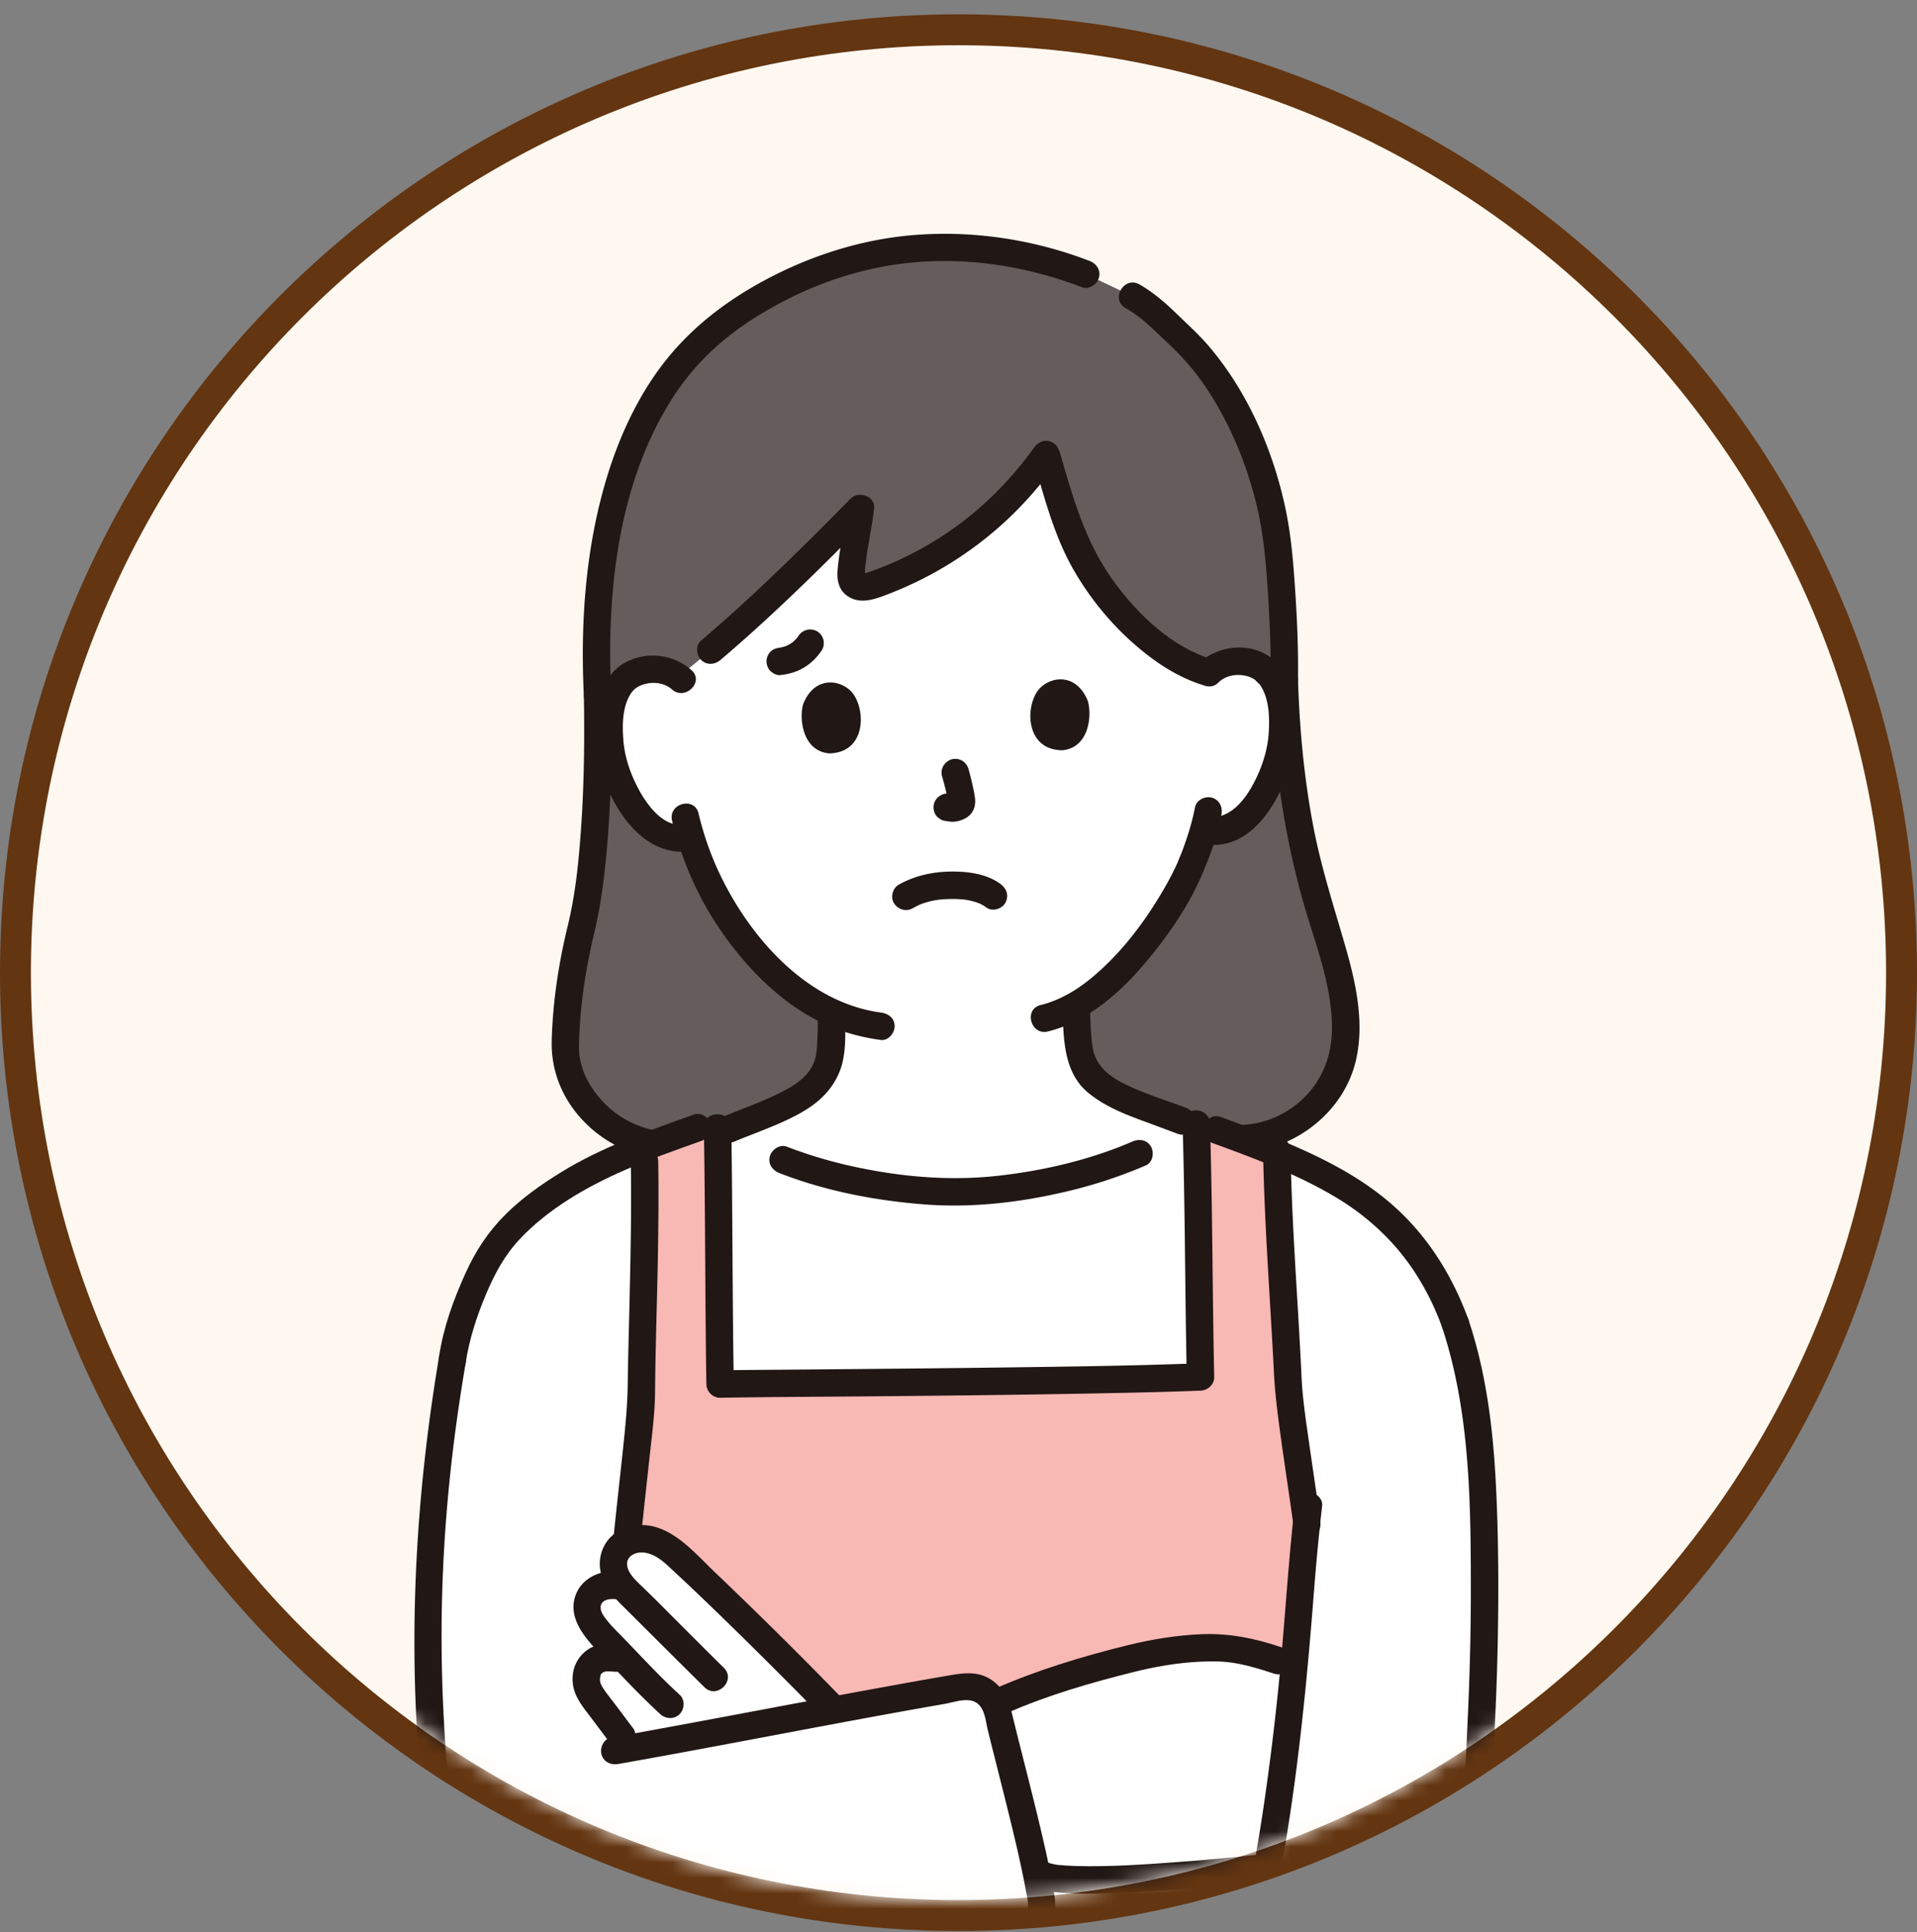 <svg xmlns="http://www.w3.org/2000/svg" width="124" height="125" fill="none" viewBox="0 0 124 125"><rect x="0" y="0" width="124" height="125" fill="#808080" stroke="none"/><path fill="#FFF8F0" stroke="#633511" stroke-width="2" d="M62 1.927c33.69 0 61 27.31 61 61s-27.31 61-61 61-61-27.311-61-61 27.31-61 61-61Z"/><mask id="a" width="120" height="121" x="2" y="2" maskUnits="userSpaceOnUse" style="mask-type:alpha"><path fill="#FFF8F0" d="M62 122.927c33.137 0 60-26.863 60-60s-26.863-60-60-60-60 26.862-60 60c0 33.137 26.863 60 60 60"/></mask><g mask="url(#a)"><path fill="#645D5C" d="M45.216 74.025c-5.212.958-8.62-3.132-8.648-6.12-.015-2.058.407-5.437.936-7.471.776-2.974 1.277-8.188 1.151-15.403-.54-10.641 2.126-18.411 6.468-22.715 2.617-2.595 8.554-6.17 15.292-6.288 4.11-.072 7.017.625 9.815 1.703l3.025 1.434c1.312.738 1.788 1.382 3.147 2.64 3.415 3.159 5.85 8.907 6.312 14.085.133 1.494.406 5.062.36 8.076.16 5.218.845 10.298 2.416 15.285.912 2.893 2.133 6.616 1.254 9.52-1.073 3.543-5.106 5.784-8.662 4.586z"/><path fill="#fff" d="M29.26 87.983c-1.673 9.905-1.954 18.21-1.153 27.256.373 4.211 1.353 8.152 2.745 10.383 1.207 1.905 3.018 3.6 5.076 4.522 3.917 1.756 10.97.859 15.251-.317a231 231 0 0 0 4.83-1.392c4.53 1.35 9.504 2.543 13.392 3.073 5.104.696 8.96.979 14.403.48 4.553-.586 7.575-2.346 8.99-4.969 1.733-3.216 2.452-6.208 2.728-10.425.352-5.278.569-10.572.488-15.866-.08-5.13-.236-10.195-1.874-15.1-1.522-4.246-4.265-7.394-8.238-9.468-2.755-1.442-5.716-2.523-8.656-3.579-3.516 2.731-9.76 4.343-15.044 4.554-3.776-.02-8.08-.736-11.543-2.096l-5.407-2.123-.124.044c-4.833 1.731-7.253 2.657-10.51 5.102-.854.64-2.145 1.899-2.794 2.949-1.03 1.659-2.248 4.744-2.56 6.972"/><path fill="#fff" d="M42.226 53.581c.635.506 1.587.818 2.459.58.671 2.173 1.87 4.789 3.944 7.205 1.606 1.87 3.285 3.255 5.146 4.11.004.7.026 1.025-.027 1.988-.026.467-.053.971-.218 1.428-.221.602-.524 1.125-1.017 1.538-1.046.874-2.13 1.3-3.463 1.83l-1.827.755s-.057.247-.06.653c1.933.76 3.492 1.371 3.492 1.371 3.463 1.36 7.767 2.076 11.543 2.096 4.946-.198 10.733-1.623 14.336-4.045a4 4 0 0 0-.097-.585l-1.852-.691c-1.352-.482-2.449-.871-3.524-1.707-.509-.396-.829-.908-1.071-1.502-.18-.451-.225-.954-.268-1.42-.093-1.035-.073-1.334-.102-2.157 3.91-2.257 6.934-7.64 7.48-9.187.191-.412.502-1.26.75-2.126l.219.034c.823.128 1.678-.199 2.256-.684 1.401-1.18 1.967-2.804 2.312-3.866.486-1.5.485-3.912-.287-5.211-.26-.436-.857-1.174-2.239-1.204-.635-.014-1.374.195-1.917.731-2.884-.825-6.164-3.793-8.128-7.35-.794-1.438-1.73-4.4-2.395-6.783-2.807 3.94-6.614 6.89-11.228 8.48-.272.094-.675.157-.952.061-.36-.163-.463-.324-.44-.795.055-1.172.49-3.114.604-4.248-3.093 3.145-6.473 6.466-9.62 9.14-.74.627-1.466 1.22-2.173 1.765a2.7 2.7 0 0 0-1.701-.486c-1.381.067-1.958.822-2.205 1.264-.738 1.32-.673 3.731-.146 5.217.373 1.052.983 2.662 2.416 3.802"/><path fill="#211715" d="M77.3 52.224a16 16 0 0 1-.587 2.158c-.103.303-.21.606-.33.903l-.027.065c.05-.12-.092.212-.066.15a9 9 0 0 0-.108.274c-.08.215.048-.1-.013.032l-.099.22q-.118.252-.244.5-.312.61-.664 1.2c-1.207 2.04-2.683 3.974-4.508 5.5-.989.827-2.105 1.492-3.344 1.796-1.108.272-.64 1.983.471 1.71 2.587-.634 4.719-2.549 6.387-4.542 1.385-1.656 2.661-3.505 3.533-5.489q.09-.203.173-.41c.014-.035.093-.244.045-.123-.069.177.066-.153.057-.132q.06-.14.117-.28.105-.263.201-.531a17 17 0 0 0 .716-2.53c.09-.47-.132-.956-.619-1.09-.434-.12-1 .147-1.09.62zm-33.827.87c.604 2.507 1.656 4.932 3.116 7.06 1.594 2.324 3.678 4.499 6.195 5.821 1.323.695 2.722 1.11 4.198 1.307.476.064.887-.453.887-.887 0-.532-.41-.823-.887-.887-4.95-.663-8.721-5.13-10.647-9.444a20 20 0 0 1-1.151-3.442c-.267-1.11-1.978-.64-1.71.471m15.571 5.664q.184-.104.375-.197.055-.024.109-.05c.092-.049-.194.07-.044.017.103-.036.204-.077.307-.11q.366-.117.743-.182c.009-.001.275-.04.107-.019l.232-.024q.28-.026.562-.03.509-.011 1.015.045c.11.012-.117-.023.05.01q.113.02.225.043.168.036.334.086c.106.032.209.073.314.108.107.034-.176-.09-.04-.017.042.023.087.041.13.064q.187.096.355.22c.374.28 1.007.074 1.214-.317.245-.465.08-.917-.318-1.214-.906-.675-2.187-.825-3.279-.802-1.163.024-2.269.273-3.286.838-.406.225-.574.817-.319 1.214.265.41.78.559 1.214.318m1.89-8.542c.156.564.318 1.142.397 1.722l-.031-.236q.013.106.002.213l.032-.236a.5.5 0 0 1-.03.107l.09-.211a.3.3 0 0 1-.026.046l.138-.18a.4.4 0 0 1-.056.06l.18-.14a1 1 0 0 1-.169.089l.212-.09a1 1 0 0 1-.19.054l.236-.031a1 1 0 0 1-.236 0l.236.031c-.151-.022-.299-.048-.451-.067-.21-.025-.485.118-.627.26a.9.9 0 0 0-.26.627c.01.23.086.467.26.627l.18.139q.206.12.447.12l.02.004-.236-.032c.184.026.368.074.555.073.296 0 .558-.085.82-.216a1.18 1.18 0 0 0 .612-.77c.07-.291.033-.557-.02-.847a19 19 0 0 0-.375-1.587.92.92 0 0 0-.407-.53.9.9 0 0 0-.684-.09c-.456.149-.751.612-.619 1.091m-8.982-4.66c-.27.921-.057 3.03 1.684 3.185 2.297-.044 2.384-2.598 1.595-3.787-.647-.974-2.514-1.357-3.279.602m18.397-.249c.294.913.139 3.026-1.597 3.23-2.297.017-2.454-2.533-1.697-3.743.62-.991 2.476-1.425 3.293.513"/><path fill="#211715" d="M78.821 44.142c.444-.41 1.05-.542 1.638-.443.28.047.518.139.745.3-.052-.037.351.371.234.218.658.866.693 2.15.629 3.186-.068 1.1-.423 2.202-.926 3.179-.61 1.185-1.595 2.459-3.073 2.28-.477-.057-.887.45-.887.887 0 .528.409.83.887.887 3.004.363 4.81-2.983 5.49-5.421.357-1.286.385-2.687.15-3.997-.195-1.087-.679-2.116-1.61-2.75-1.377-.938-3.342-.683-4.532.42-.84.777.417 2.03 1.254 1.254zm-34.097-.792a3.79 3.79 0 0 0-4.175-.542c-.995.485-1.574 1.48-1.821 2.525-.59 2.483.073 5.32 1.525 7.4 1.059 1.515 2.56 2.612 4.483 2.327.474-.07.735-.67.62-1.091-.14-.508-.616-.69-1.092-.62-1.32.196-2.358-1.204-2.91-2.207-.536-.977-.934-2.083-1.027-3.197-.086-1.031-.086-2.312.556-3.187q.053-.073-.02.026a2 2 0 0 1 .115-.124c.115-.113.09-.097.186-.162.202-.136.412-.216.651-.268.576-.125 1.205-.02 1.655.375.855.75 2.114-.5 1.254-1.255"/><path fill="#211715" d="M66.873 29.824c.665 2.35 1.323 4.854 2.54 6.99 1.287 2.258 3.044 4.27 5.138 5.81 1.03.759 2.175 1.383 3.407 1.746 1.097.324 1.566-1.387.472-1.71-2.634-.778-4.87-2.938-6.44-5.116-1.763-2.446-2.594-5.321-3.407-8.191-.31-1.097-2.022-.63-1.71.471"/><path fill="#211715" d="M66.89 28.956c-1.475 2.053-3.287 3.89-5.364 5.336a22.4 22.4 0 0 1-3.362 1.93q-.857.398-1.749.713c-.15.053-.308.12-.467.142-.041.006-.082.001-.123.005-.215.023.033-.003.013.026.023-.033-.466-.161.054.086.005.002.034.058.036.057.02-.01.018-.281.023-.344.105-1.353.446-2.678.59-4.027.085-.789-1.012-1.137-1.514-.627-3.117 3.17-6.285 6.306-9.675 9.186-.365.31-.32.935 0 1.255.362.361.888.31 1.254 0 3.39-2.88 6.558-6.017 9.676-9.187l-1.514-.627c-.142 1.328-.487 2.675-.59 4.027-.058.737.124 1.393.815 1.758.767.406 1.63.087 2.377-.197a23.7 23.7 0 0 0 7.678-4.753c1.26-1.164 2.374-2.471 3.374-3.863.28-.39.068-.988-.318-1.214-.446-.261-.933-.072-1.214.318m15.296 15.011c.17 5.329.907 10.631 2.513 15.725.691 2.19 1.447 4.454 1.46 6.773.012 1.953-.734 3.728-2.27 4.964-1.564 1.258-3.66 1.695-5.572 1.073-1.088-.354-1.555 1.359-.472 1.71 4.138 1.346 8.884-1.388 9.864-5.619.569-2.459-.016-5.055-.703-7.428-.745-2.574-1.56-5.098-2.062-7.737-.594-3.121-.883-6.288-.984-9.461-.037-1.139-1.81-1.144-1.774 0"/><path fill="#211715" d="M72.807 19.93c.663.38 1.227.835 1.778 1.363.645.619 1.317 1.219 1.925 1.875 1.194 1.287 2.138 2.793 2.917 4.362a24.6 24.6 0 0 1 1.885 5.272c.368 1.554.53 3.12.645 4.709.155 2.147.259 4.302.23 6.456-.016 1.142 1.758 1.142 1.773 0 .028-2.027-.064-4.055-.203-6.076-.114-1.671-.256-3.338-.605-4.98-.802-3.784-2.43-7.535-4.945-10.498-.669-.788-1.44-1.475-2.18-2.193-.715-.692-1.458-1.326-2.325-1.82-.992-.568-1.887.964-.895 1.53m-2.342-3.055c-3.506-1.342-7.269-1.943-11.022-1.693-3.774.25-7.463 1.475-10.728 3.368-2.446 1.418-4.58 3.213-6.221 5.525-1.732 2.44-2.882 5.285-3.62 8.172-1.064 4.16-1.317 8.507-1.106 12.783.056 1.136 1.83 1.143 1.773 0-.318-6.475.352-13.507 3.864-19.127 1.302-2.085 3.032-3.794 5.118-5.153 2.893-1.885 6.214-3.209 9.644-3.67 3.997-.538 8.079.07 11.826 1.505.448.172.974-.19 1.091-.619.138-.5-.17-.919-.619-1.09"/><path fill="#211715" d="M37.768 45.03c.05 2.988.012 5.981-.212 8.962-.15 2.009-.354 3.935-.83 5.896-.59 2.43-.973 4.933-1.039 7.436-.054 2.04.747 3.901 2.193 5.343 2.01 2.005 4.816 2.696 7.57 2.213.473-.083.738-.661.62-1.091-.137-.498-.617-.703-1.09-.62-2.047.36-4.176-.183-5.69-1.606-.63-.592-1.167-1.327-1.486-2.089a6 6 0 0 1-.32-1.126c-.029-.167 0 .06-.012-.107a7 7 0 0 1-.017-.295q-.006-.373.01-.745c.075-2.342.448-4.647.99-6.922.45-1.886.672-3.831.833-5.76.262-3.155.306-6.326.253-9.489-.02-1.14-1.793-1.144-1.774 0m15.124 20.737c.006.455.007.91-.014 1.365-.024.546-.035 1.132-.238 1.624-.387.939-1.251 1.476-2.146 1.927-1.127.567-2.34.995-3.506 1.477-.443.183-.758.589-.62 1.091.115.418.646.804 1.091.62 1.41-.584 2.899-1.085 4.236-1.817 1.167-.64 2.102-1.467 2.61-2.717.444-1.097.375-2.404.361-3.57-.014-1.14-1.788-1.144-1.774 0m15.854-.277c.043 1.865.106 3.971 1.688 5.244 1.297 1.044 2.868 1.543 4.406 2.118l1.362.509c.449.168.973-.187 1.091-.62.136-.496-.169-.922-.62-1.09-1.178-.44-2.424-.826-3.556-1.347-.95-.436-1.859-.962-2.272-1.94-.198-.469-.227-1.033-.267-1.552a25 25 0 0 1-.058-1.322c-.026-1.14-1.8-1.144-1.774 0M50.468 43.676c.55-.057 1.072-.203 1.548-.494.467-.286.854-.67 1.15-1.129.122-.187.149-.471.09-.683a.9.9 0 0 0-.407-.53.907.907 0 0 0-1.214.318 3 3 0 0 1-.118.169l.139-.18a2.7 2.7 0 0 1-.474.476l.18-.139q-.281.215-.607.353l.212-.09a2.7 2.7 0 0 1-.648.177l.236-.032-.087.01c-.242.025-.45.083-.628.26a.9.9 0 0 0-.26.627c.011.23.086.467.26.627.163.15.398.284.628.26"/><path fill="#fff" d="M83.645 108.511c-.28 2.829-.826 7.709-1.68 12.402l-.34-.064c-3.001.348-12.638 1.226-14.109.481l-.429.088c-.677-3.386-1.939-8.01-2.592-10.791q-.06-.247-.177-.469l.429-.116c2.368-1.05 3.735-1.423 6.207-2.136 2.212-.642 4.576-1.307 7.626-1.311 1.366 0 2.797.397 4.043.822l1.118.096q-.042.474-.096.998m-40.075-8.075c2.664 2.408 7.572 7.285 10.053 9.833l.076.413c-4.676.87-9.669 1.823-13.348 2.481l-.16-.898c-.485-.637-.958-1.282-1.515-2.008-.269-.352-.553-.705-.69-1.13s-.06-1.086.233-1.414c.433-.497.974-.525 1.671-.425l.245-.232q-.434-.456-.874-.906c-.5-.513-.934-1.01-1.174-1.575a1.42 1.42 0 0 1 .208-1.474c.285-.329.882-.641 1.563-.525l.393-.004a3 3 0 0 1-.397-.617 1.73 1.73 0 0 1 .253-1.892c.356-.4 1.045-.565 1.626-.5.613.068 1.294.388 1.835.873z"/><path fill="#F8B8B4" d="M73.978 89.194c-9.327.23-24.451.297-27.399.348-.07-3.976-.095-13.271-.17-17.042-1.87.67-3.402 1.213-4.74 1.733.144 5.182-.167 12.407-.186 16.125-.17 2.682-.558 5.519-.939 9.394a2.26 2.26 0 0 1 1.19-.19c.614.066 1.294.388 1.834.875 2.668 2.407 7.573 7.285 10.053 9.832l.353.362a512 512 0 0 1 8.339-1.499c.851-.142 1.67.332 2.035 1.086 2.62-1.188 3.997-1.562 6.604-2.314 2.213-.641 4.576-1.306 7.626-1.31 1.366 0 2.797.397 4.043.821l1.094.373c.329-3.482.38-5.406.806-9.344-.493-3.588-.948-6.27-1.195-8.818-.135-3.459-.638-9.95-.735-15.01-1.712-.72-3.467-1.359-5.215-1.987.16 5.009.165 11.373.278 16.453a270 270 0 0 1-3.676.112"/><path fill="#211715" d="M46.823 107.901c-1.43-1.41-2.846-2.835-4.265-4.257-.352-.352-.71-.697-1.066-1.044-.31-.303-.67-.624-.845-1.032-.345-.805.408-1.241 1.118-1.107.78.147 1.336.745 1.893 1.261q.857.794 1.7 1.603 1.948 1.868 3.862 3.772a312 312 0 0 1 3.774 3.8c.798.819 2.051-.436 1.254-1.254a299 299 0 0 0-8.004-7.924c-1.326-1.262-2.795-3.074-4.787-3.056-1.199.01-2.273.693-2.581 1.887-.326 1.263.396 2.345 1.25 3.196 1.812 1.804 3.621 3.614 5.442 5.41.813.803 2.068-.45 1.254-1.254z"/><path fill="#211715" d="M39.857 101.69c-1.007-.132-2.116.393-2.55 1.333-.532 1.156.021 2.241.767 3.141.697.841 1.513 1.6 2.268 2.388a51 51 0 0 0 2.366 2.345c.353.323.905.349 1.254 0 .328-.328.355-.93 0-1.255-1.32-1.207-2.526-2.527-3.77-3.81-.293-.302-.598-.595-.864-.922-.18-.223-.438-.536-.472-.831-.064-.55.514-.679 1-.615.477.062.888-.453.888-.887 0-.532-.41-.824-.887-.887"/><path fill="#211715" d="M40.959 111.819c-.373-.491-.74-.988-1.113-1.48l-.556-.729a6 6 0 0 1-.242-.339 3 3 0 0 1-.128-.212c-.01-.018-.1-.213-.062-.118.034.086-.03-.1-.032-.109-.009-.033-.02-.206-.018-.075.002.14.002-.06.002-.088 0-.06.007-.119.008-.178.003-.106-.04.152.007-.011l.06-.2c-.039.122-.06.062.01.005.092-.076-.174.159.002-.001.02-.017.172-.144.069-.069-.102.073.055-.027.076-.041.147-.094-.09.009-.005.001.05-.005.106-.029.156-.042.196-.051-.18-.003.029-.001.058.001.116-.003.175-.002q.09.002.183.01c.043.003.27.029.074.003.457.062.974-.11 1.09-.62.096-.416-.127-1.024-.619-1.09-.738-.1-1.506-.14-2.145.318-.671.48-1.007 1.27-.935 2.092.071.817.53 1.425 1.012 2.054.461.603.911 1.214 1.37 1.819.279.369.778.599 1.213.318.365-.235.618-.818.319-1.213zm41.617 10.645c1.254-6.433 1.912-12.96 2.416-19.487q.215-2.786.53-5.562c.056-.477-.446-.887-.886-.887-.525 0-.832.409-.887.887-.345 3.018-.547 6.043-.805 9.069a171 171 0 0 1-1.034 9.183 120 120 0 0 1-1.045 6.325c-.092.47.133.957.62 1.091.434.12.998-.147 1.09-.619"/><path fill="#211715" d="M93.28 85.863c1.81 5.476 1.859 11.345 1.86 17.056 0 2.981-.086 5.962-.23 8.939-.133 2.735-.197 5.517-.663 8.22-.385 2.228-1.087 4.369-2.151 6.365-.842 1.579-2.19 2.686-3.833 3.449-2.21 1.028-4.658 1.276-7.062 1.395a54 54 0 0 1-7.621-.175c-5.917-.546-11.697-1.853-17.385-3.547-1.097-.326-1.565 1.385-.472 1.711 5.316 1.582 10.704 2.811 16.218 3.44 2.588.295 5.188.457 7.793.399 2.674-.06 5.401-.215 7.95-1.094 1.92-.663 3.775-1.712 5.05-3.328 1.39-1.758 2.248-4.058 2.808-6.208.679-2.608.84-5.304.999-7.984.182-3.067.31-6.137.356-9.209.043-3 .02-6.008-.123-9.005-.14-2.954-.447-5.922-1.17-8.795a30 30 0 0 0-.613-2.1c-.356-1.079-2.07-.617-1.71.472"/><path fill="#211715" d="M78.454 73.96c2.758 1.008 5.575 2.051 8.093 3.585 1.966 1.197 3.677 2.797 4.943 4.724a17.2 17.2 0 0 1 1.79 3.594c.164.45.604.754 1.092.62.434-.12.783-.639.619-1.091-.885-2.442-2.195-4.7-4.008-6.571-1.932-1.994-4.312-3.356-6.824-4.484-1.715-.77-3.47-1.443-5.234-2.087-.45-.165-.971.184-1.09.62-.136.493.168.925.62 1.09m-50.05 13.787c-1.549 9.206-2.053 18.535-1.153 27.837.392 4.045 1.148 8.492 3.748 11.755 1.312 1.647 3.03 3.009 4.994 3.788 1.655.657 3.5.845 5.267.884 3.71.081 7.426-.562 10.988-1.561a238 238 0 0 0 11.103-3.395c.774-.258 1.545-.521 2.313-.797.886-.319 1.74-.637 2.242-1.499.523-.9.36-1.836.184-2.804a61 61 0 0 0-.53-2.559c-.432-1.908-.914-3.803-1.394-5.698-.216-.856-.433-1.711-.642-2.569-.234-.96-.49-1.807-1.337-2.409-.861-.612-1.783-.499-2.76-.333q-1.212.207-2.424.425a820 820 0 0 0-5.598 1.026c-3.84.716-7.677 1.449-11.52 2.15q-1.18.215-2.36.424c-.473.083-.738.66-.62 1.091.137.498.618.703 1.09.619 7.047-1.241 14.061-2.662 21.11-3.887.591-.103 1.415-.417 1.978-.119.628.333.66 1.204.813 1.821.425 1.728.873 3.45 1.298 5.178s.842 3.451 1.164 5.197c.117.636.355 1.395-.255 1.861-.227.173-.55.243-.815.339q-.512.185-1.027.363c-3.443 1.194-6.934 2.261-10.433 3.279-3.355.976-6.699 1.819-10.201 2.032-1.723.105-3.49.109-5.191-.213-1.702-.323-3.19-1.013-4.513-2.149-1.354-1.163-2.447-2.599-3.12-4.256-.759-1.866-1.2-3.866-1.511-5.85-.332-2.118-.466-4.271-.58-6.41a101 101 0 0 1-.145-6.46c.045-4.402.394-8.801 1.008-13.16a131 131 0 0 1 .539-3.47c.08-.471-.125-.954-.62-1.09-.425-.117-1.01.144-1.09.619"/><path fill="#211715" d="M30.115 88.219c.228-1.554.727-3.082 1.338-4.524.547-1.292 1.196-2.5 2.162-3.526 1.856-1.97 4.314-3.382 6.784-4.464 1.62-.71 3.297-1.293 4.96-1.89.452-.161.754-.604.62-1.09-.12-.436-.638-.782-1.09-.62-2.937 1.053-5.924 2.089-8.594 3.732-1.272.783-2.514 1.658-3.577 2.712-1.124 1.113-1.95 2.37-2.6 3.805-.777 1.711-1.44 3.527-1.714 5.394-.07.473.118.953.62 1.09.417.115 1.02-.142 1.09-.619zm36.951 33.876c.615.297 1.319.343 1.992.381.967.054 1.94.035 2.907.003 2.27-.075 4.538-.248 6.8-.454.955-.088 1.91-.181 2.861-.291.476-.055.887-.368.887-.887 0-.437-.408-.942-.887-.887-1.86.215-3.726.379-5.593.517-2.117.156-4.25.301-6.374.249q-.629-.017-1.255-.078c-.217-.02.162.039-.081-.012-.067-.014-.134-.024-.2-.039-.058-.013-.114-.032-.171-.045-.21-.045.03.021.01.012-.432-.208-.96-.118-1.214.318-.228.388-.115 1.004.318 1.214zm-1.873-11.289c2.582-1.139 5.335-1.93 8.069-2.618 1.43-.36 2.877-.613 4.352-.683.8-.038 1.593-.036 2.382.112.813.152 1.606.39 2.39.654 1.083.367 1.548-1.346.47-1.71-1.687-.571-3.369-.912-5.156-.834-1.61.07-3.208.33-4.77.716-2.938.726-5.862 1.61-8.632 2.832-.439.193-.54.833-.319 1.213.265.452.773.512 1.214.318"/><path fill="#211715" d="M40.803 75.148c.056 3.376-.027 6.753-.108 10.127-.035 1.437-.073 2.873-.092 4.31-.018 1.398-.161 2.788-.307 4.179-.21 1.998-.442 3.992-.639 5.992-.046.477.442.886.887.886.52 0 .84-.408.887-.886.177-1.789.38-3.574.572-5.36.154-1.435.356-2.892.369-4.337.027-3.058.14-6.116.19-9.174.03-1.912.047-3.825.015-5.737-.02-1.14-1.793-1.144-1.774 0m35.689-2.456c.17 5.462.156 10.927.275 16.39l.887-.887c-4.392.17-8.79.222-13.184.28-4.55.059-9.1.097-13.65.137-1.413.012-2.827.019-4.241.043l.887.887c-.077-4.451-.079-8.904-.122-13.357q-.014-1.62-.04-3.24c-.02-1.14-1.794-1.144-1.775 0 .078 4.484.081 8.97.124 13.454.01 1.048.02 2.096.04 3.143.007.473.399.896.886.887 3.223-.055 6.447-.062 9.67-.091 4.88-.045 9.76-.097 14.638-.19 2.256-.043 4.512-.092 6.767-.179.47-.018.897-.392.886-.887-.119-5.463-.105-10.928-.275-16.39-.035-1.139-1.809-1.144-1.773 0m5.208 1.744c.06 3.327.26 6.65.456 9.97.085 1.447.174 2.892.244 4.339.069 1.416.252 2.816.447 4.22.272 1.966.574 3.927.844 5.894.065.475.672.734 1.09.62.513-.142.685-.615.62-1.092-.24-1.756-.506-3.508-.755-5.263-.192-1.346-.395-2.697-.457-4.056-.137-3.02-.352-6.037-.507-9.056a169 169 0 0 1-.208-5.576c-.021-1.14-1.795-1.144-1.774 0"/><path fill="#211715" d="M50.42 75.895c2.953 1.149 6.115 1.763 9.269 2.017 3.153.255 6.283-.113 9.343-.837a30.7 30.7 0 0 0 5.099-1.684c.44-.19.54-.836.318-1.213-.266-.455-.772-.51-1.213-.319-2.711 1.17-5.677 1.867-8.606 2.2-2.974.34-5.955.116-8.886-.476a29.5 29.5 0 0 1-4.853-1.399c-.447-.174-.974.191-1.091.62-.138.501.17.916.62 1.09"/></g></svg>